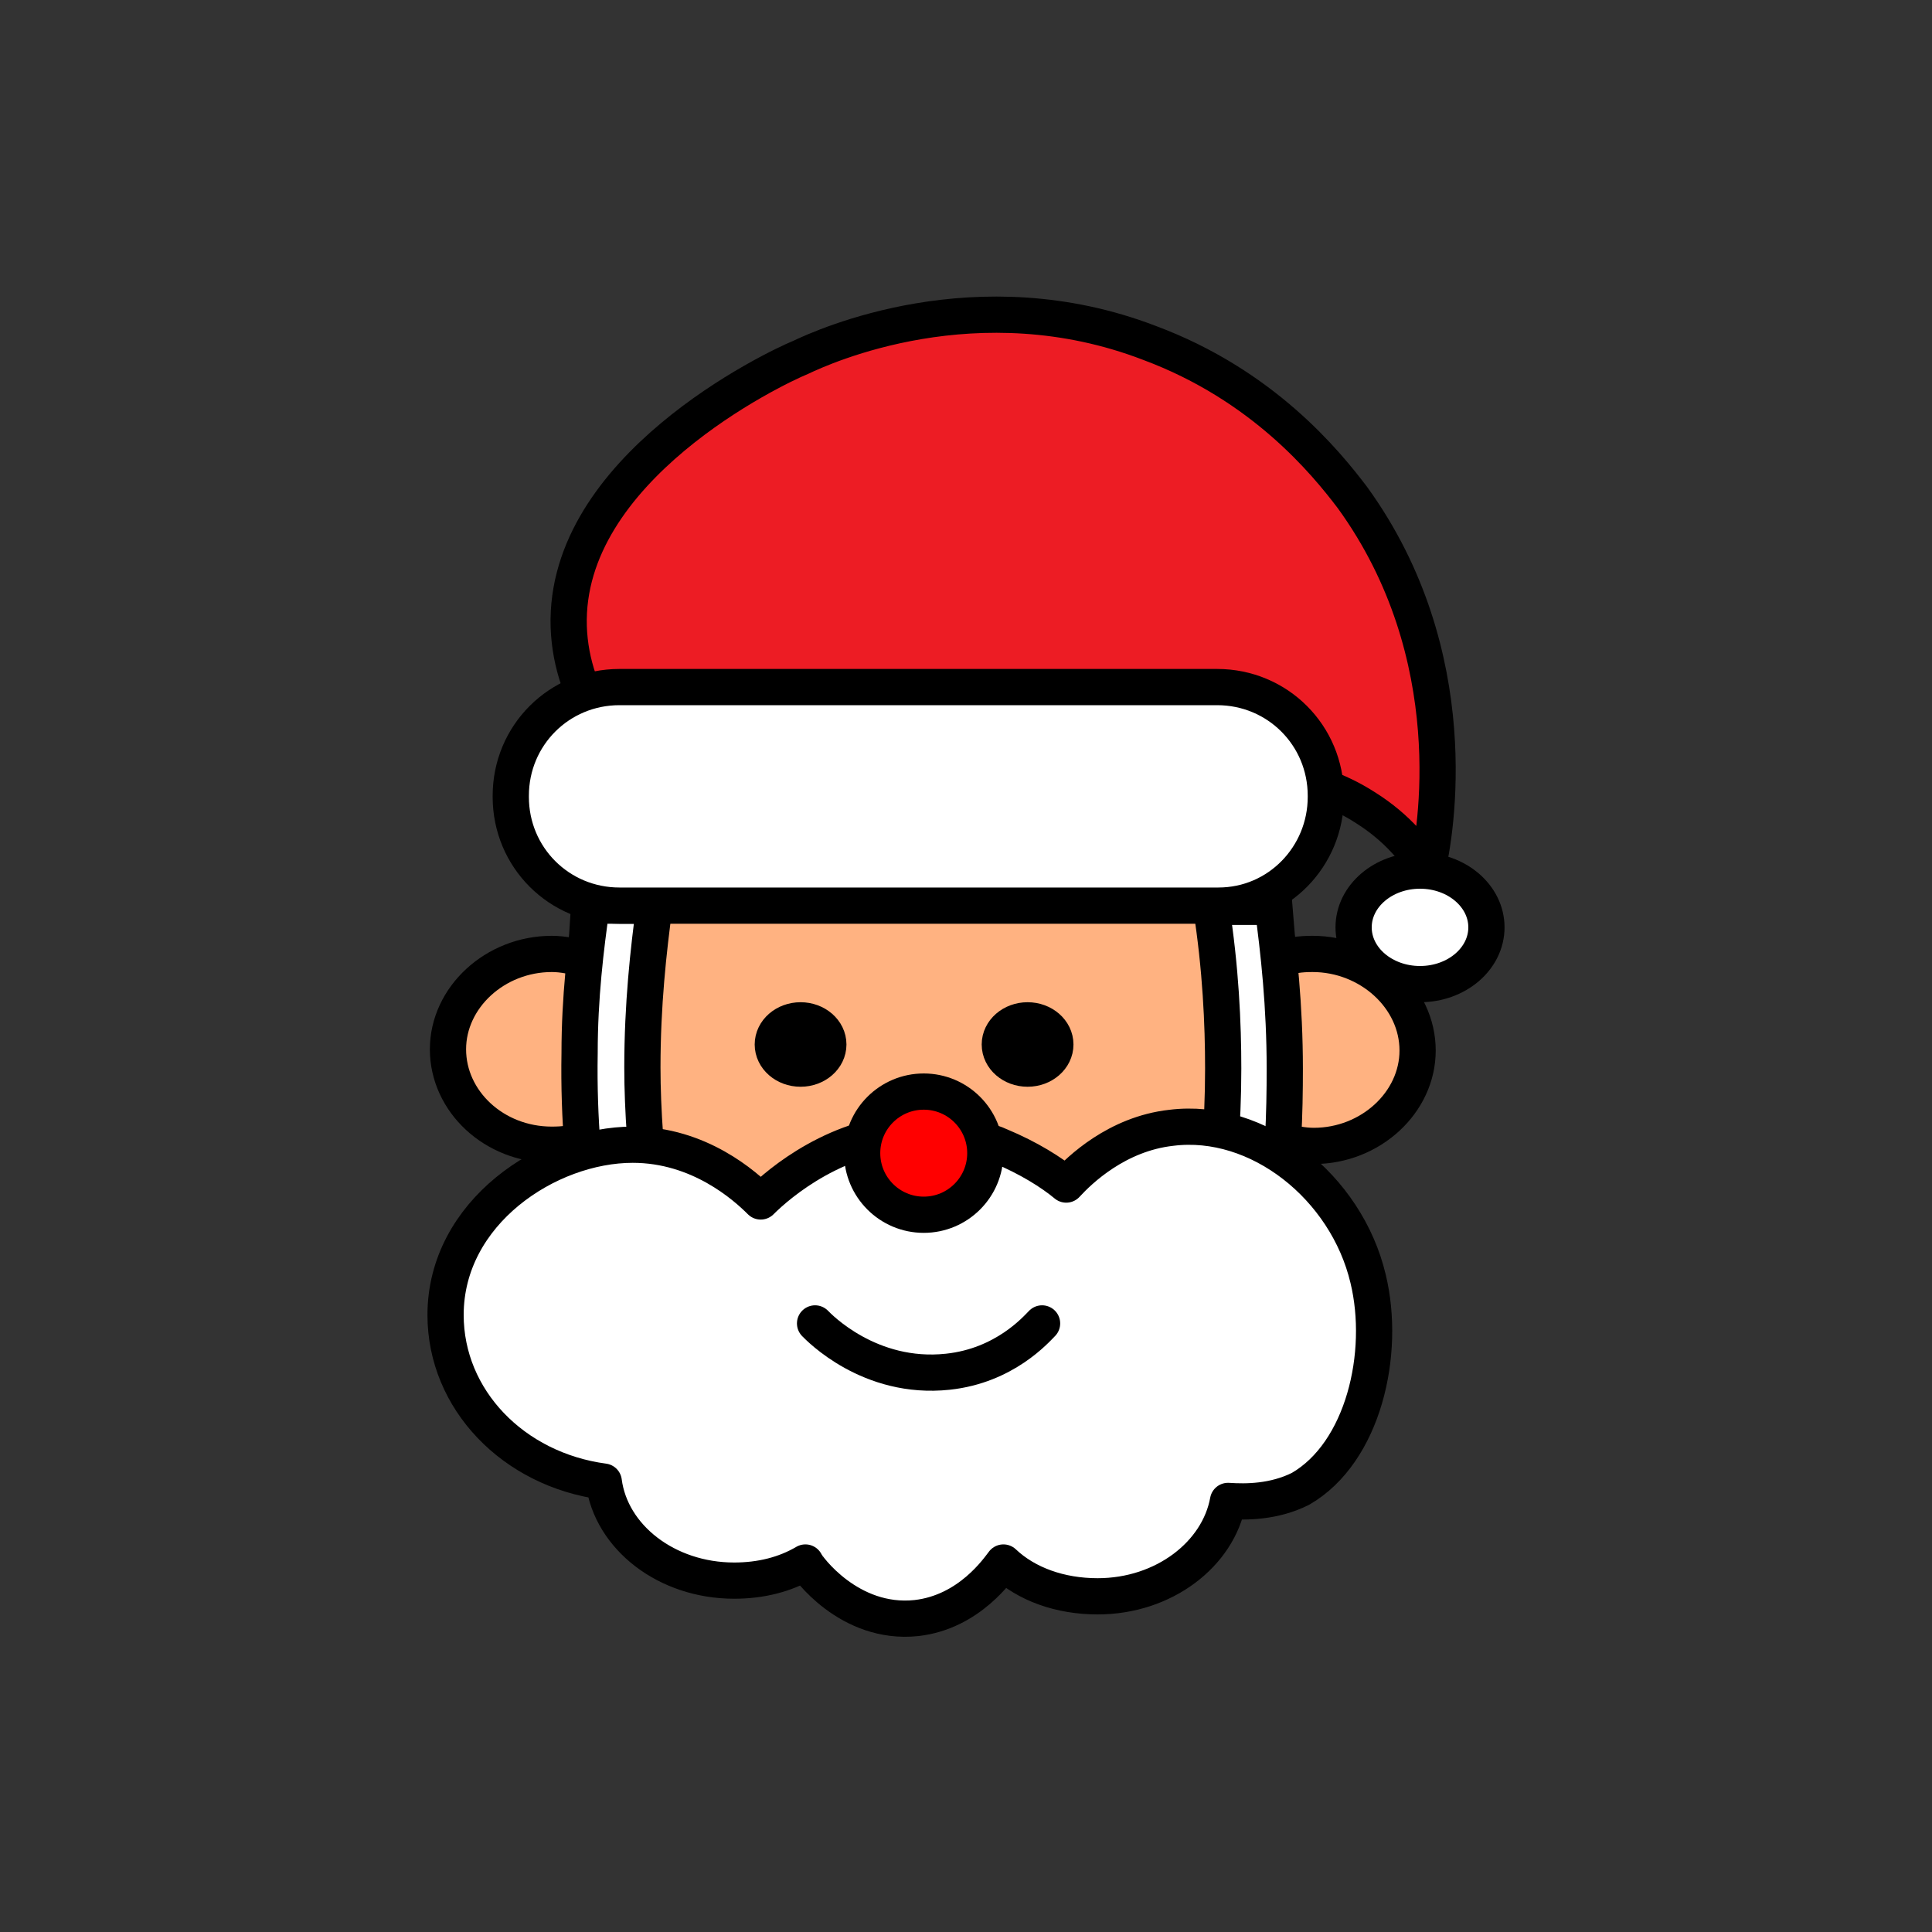 <svg xml:space="preserve" style="margin: initial; display: block; shape-rendering: auto; background: rgb(255, 255, 255);" viewBox="0 0 128 128" y="0px" x="0px" xmlns:xlink="http://www.w3.org/1999/xlink" xmlns="http://www.w3.org/2000/svg" id="圖層_1" version="1.1" preserveAspectRatio="xMidYMid" width="200" height="200"><rect x="0" y="0" width="128" height="128" fill="#333333" stroke="none"/><g class="ldl-scale" style="transform-origin: 50% 50%; transform: rotate(0deg) scale(0.8, 0.8);"><g class="ldl-ani"><style type="text/css">.st0{fill:none}.st1{fill:#ffb281;stroke:#000;stroke-width:3;stroke-miterlimit:10}.st2{fill:#fff}.st2,.st3{stroke:#000;stroke-width:3;stroke-miterlimit:10}.st4{fill:#fff;stroke-linecap:round;stroke-linejoin:round}.st4,.st5,.st6,.st7{stroke:#000;stroke-width:3;stroke-miterlimit:10}.st5{stroke-linecap:round;fill:none}.st6{fill:red}.st7{fill:#ed1c24}</style><g class="ldl-layer"><g class="ldl-ani" style="opacity: 1; transform-origin: 64px 64px; transform: matrix3d(0.91, 0, 0, 0, 0, 0.91, 0, 0, 0, 0, 0.91, 0, 0, 0, 0, 1); animation: 1s linear -0.538s infinite normal forwards running animate; transform-box: view-box;"><path d="z" class="st0" style="stroke-width: 1;"></path></g></g><g class="ldl-layer"><g class="ldl-ani"><g><g class="ldl-layer"><g class="ldl-ani" style="opacity: 1; transform-origin: 64px 64px; transform: matrix3d(0.91, 0, 0, 0, 0, 0.91, 0, 0, 0, 0, 0.91, 0, 0, 0, 0, 1); animation: 1s linear -0.577s infinite normal forwards running animate; transform-box: view-box;"><path d="M92.7,63c-1,0-1.9,0.1-2.8,0.5c0,0-0.9-10.8-0.9-11.5c0-9.1-12.5-16.5-27.9-16.5c-15.4,0-27.9,7.4-27.9,16.5 c0,0.8-0.7,11.5-0.7,11.5c-0.9-0.3-1.9-0.5-2.8-0.5c-4.7,0-8.6,3.6-8.6,7.9s3.8,7.9,8.6,7.9c1,0,1.9-0.1,2.8-0.5v2.3 c0,3.8,3.6,6.9,8.1,6.9h41.3c4.5,0,8.1-3.1,8.1-6.9v-2.2c0.9,0.3,1.9,0.5,2.8,0.5c4.7,0,8.6-3.6,8.6-7.9 C101.4,66.6,97.4,63,92.7,63z" class="st1" style="stroke-width: 3; fill: rgb(255, 178, 129);"></path></g></g><g class="ldl-layer"><g class="ldl-ani" style="opacity: 1; transform-origin: 64px 64px; transform: matrix3d(0.91, 0, 0, 0, 0, 0.91, 0, 0, 0, 0, 0.91, 0, 0, 0, 0, 1); animation: 1s linear -0.615s infinite normal forwards running animate; transform-box: view-box;"><path d="M89.5,85.4c0.8-4.9,0.9-9.3,0.9-12.9c0-5.2-0.5-9.7-1-13.4h-5.1c0.8,5.1,1,9.7,1,13.4c0,4.7-0.4,8.8-0.9,12.3 h1C86.8,84.7,88.2,85,89.5,85.4z" class="st2" style="stroke-width: 3; fill: rgb(255, 255, 255);"></path></g></g><g class="ldl-layer"><g class="ldl-ani" style="opacity: 1; transform-origin: 64px 64px; transform: matrix3d(0.91, 0, 0, 0, 0, 0.91, 0, 0, 0, 0, 0.91, 0, 0, 0, 0, 1); animation: 1s linear -0.654s infinite normal forwards running animate; transform-box: view-box;"><ellipse ry="2" rx="2.3" cy="70.5" cx="50.3" class="st3" style="stroke-width: 3;"></ellipse></g></g><g class="ldl-layer"><g class="ldl-ani" style="opacity: 1; transform-origin: 64px 64px; transform: matrix3d(0.91, 0, 0, 0, 0, 0.91, 0, 0, 0, 0, 0.91, 0, 0, 0, 0, 1); animation: 1s linear -0.692s infinite normal forwards running animate; transform-box: view-box;"><ellipse ry="2" rx="2.3" cy="70.5" cx="69.1" class="st3" style="stroke-width: 3;"></ellipse></g></g><g class="ldl-layer"><g class="ldl-ani" style="opacity: 1; transform-origin: 64px 64px; transform: matrix3d(0.91, 0, 0, 0, 0, 0.91, 0, 0, 0, 0, 0.91, 0, 0, 0, 0, 1); animation: 1s linear -0.731s infinite normal forwards running animate; transform-box: view-box;"><path d="M38.1,84.7c-0.6-4.6-0.9-8.8-0.9-12.3c0-5.2,0.5-9.7,1-13.4H33c-0.5,3.5-1,7.6-1,12.2 c-0.1,5.6,0.4,10.4,1,14.3c1.4-0.5,2.8-0.8,4.4-0.8C37.4,84.7,38.1,84.7,38.1,84.7z" class="st2" style="stroke-width: 3; fill: rgb(255, 255, 255);"></path></g></g><g class="ldl-layer"><g class="ldl-ani" style="opacity: 1; transform-origin: 64px 64px; transform: matrix3d(0.91, 0, 0, 0, 0, 0.91, 0, 0, 0, 0, 0.91, 0, 0, 0, 0, 1); animation: 1s linear -0.769s infinite normal forwards running animate; transform-box: view-box;"><path d="M97.3,89.9c-1.8-7.6-9.1-13.4-16.3-12.5c-4.5,0.5-7.6,3.5-8.7,4.7c-1.2-1-3.1-2.2-5.5-3.2 c-0.6-0.3-3.5-1.3-6.8-1.2C53.4,77.8,48.5,82,47,83.5c-1.3-1.3-5.1-4.7-10.6-4.7c-7,0-15.5,5.6-15.5,14.1c0,7,5.6,12.8,13.1,13.8 c0.6,4.6,5.2,8.2,10.8,8.2c2.2,0,4.2-0.5,5.9-1.5c0.1,0.3,3.6,5.2,9.2,4.6c4.4-0.5,6.8-4.1,7.2-4.6c1.9,1.8,4.7,2.8,7.8,2.8 c5.5,0,10-3.5,10.8-7.9c1.5,0.1,3.8,0.1,6-1C96.9,104.3,98.8,96.1,97.3,89.9z" class="st4" style="stroke-width: 3; fill: rgb(255, 255, 255);"></path></g></g><g class="ldl-layer"><g class="ldl-ani" style="opacity: 1; transform-origin: 64px 64px; transform: matrix3d(0.91, 0, 0, 0, 0, 0.91, 0, 0, 0, 0, 0.91, 0, 0, 0, 0, 1); animation: 1s linear -0.808s infinite normal forwards running animate; transform-box: view-box;"><path d="M51.5,93.6c0.3,0.3,4.5,4.7,11,4c4.7-0.5,7.3-3.5,7.8-4" class="st5" style="stroke-width: 3;"></path></g></g><g class="ldl-layer"><g class="ldl-ani" style="opacity: 1; transform-origin: 64px 64px; transform: matrix3d(0.91, 0, 0, 0, 0, 0.91, 0, 0, 0, 0, 0.91, 0, 0, 0, 0, 1); animation: 1s linear -0.846s infinite normal forwards running animate; transform-box: view-box;"><circle r="5.1" cy="79.5" cx="60.5" class="st6" style="stroke-width: 3; fill: rgb(255, 0, 0);"></circle></g></g></g></g></g><g class="ldl-layer"><g class="ldl-ani"><g><g class="ldl-layer"><g class="ldl-ani" style="opacity: 1; transform-origin: 64px 64px; transform: matrix3d(0.91, 0, 0, 0, 0, 0.91, 0, 0, 0, 0, 0.91, 0, 0, 0, 0, 1); animation: 1s linear -0.885s infinite normal forwards running animate; transform-box: view-box;"><path d="M96,25.2c-2.2-2.9-7.4-9.3-16.8-12.8c-14.3-5.5-27,0.3-28.9,1.2c-2.2,0.9-19.6,9.2-19.2,22.3 c0.4,12.2,15.7,21,28.4,22c13.8,1,23.8-7.6,26.1-9.6c1.7-0.3,6.7-0.5,11.5,2.6c2.7,1.7,4.2,3.7,5.1,5.1 C102.9,53.1,105.5,38.3,96,25.2z" class="st7" style="stroke-width: 3; fill: rgb(237, 28, 36);"></path></g></g><g class="ldl-layer"><g class="ldl-ani" style="opacity: 1; transform-origin: 64px 64px; transform: matrix3d(0.91, 0, 0, 0, 0, 0.91, 0, 0, 0, 0, 0.91, 0, 0, 0, 0, 1); animation: 1s linear -0.923s infinite normal forwards running animate; transform-box: view-box;"><path d="M84.9,59H35.3c-5,0-9-4-9-9v-0.1c0-5,4-9,9-9h49.5c5,0,9,4,9,9V50C93.8,54.9,89.9,59,84.9,59z" class="st2" style="stroke-width: 3; fill: rgb(255, 255, 255);"></path></g></g><g class="ldl-layer"><g class="ldl-ani" style="opacity: 1; transform-origin: 64px 64px; transform: matrix3d(0.91, 0, 0, 0, 0, 0.91, 0, 0, 0, 0, 0.91, 0, 0, 0, 0, 1); animation: 1s linear -0.962s infinite normal forwards running animate; transform-box: view-box;"><ellipse ry="4.7" rx="5.5" cy="60.8" cx="101.6" class="st2" style="stroke-width: 3; fill: rgb(255, 255, 255);"></ellipse></g></g></g></g></g><g class="ldl-layer"><g class="ldl-ani" style="opacity: 1; transform-origin: 64px 64px; transform: matrix3d(0.91, 0, 0, 0, 0, 0.91, 0, 0, 0, 0, 0.91, 0, 0, 0, 0, 1); animation: 1s linear -1s infinite normal forwards running animate; transform-box: view-box;"><path d="z" class="st0" style="stroke-width: 1;"></path></g></g></g></g><style type="text/css">@keyframes animate { 0.00% {transform: translate(0.00px,0.00px) rotate(0.00deg) scale(0.91, 0.91) skew(0deg, 0.00deg) ;opacity: 1.00;}4.00% {transform: translate(0.00px,0.00px) rotate(0.00deg) scale(0.91, 0.91) ;}8.00% {animation-timing-function: cubic-bezier(0.69,0.60,0.35,0.27);transform: translate(0.00px,0.00px) rotate(0.00deg) scale(0.91, 0.91) ;}14.00% {transform: translate(0.00px,0.00px) rotate(0.00deg) scale(0.93, 0.93) ;}18.00% {transform: translate(0.00px,0.00px) rotate(0.00deg) scale(0.94, 0.94) ;}22.00% {animation-timing-function: cubic-bezier(0.67,0.66,0.34,0.33);transform: translate(0.00px,0.00px) rotate(0.00deg) scale(0.96, 0.96) ;}26.00% {transform: translate(0.00px,0.00px) rotate(0.00deg) scale(0.97, 0.97) ;}30.00% {transform: translate(0.00px,0.00px) rotate(0.00deg) scale(0.99, 0.99) ;}34.00% {animation-timing-function: cubic-bezier(0.65,0.71,0.32,0.38);transform: translate(0.00px,0.00px) rotate(0.00deg) scale(1.01, 1.01) ;}40.00% {animation-timing-function: cubic-bezier(0.64,0.74,0.31,0.41);transform: translate(0.00px,0.00px) rotate(0.00deg) scale(1.02, 1.02) ;}46.00% {animation-timing-function: cubic-bezier(0.60,0.91,0.23,0.63);transform: translate(0.00px,0.00px) rotate(0.00deg) scale(1.03, 1.03) ;}50.00% {transform: translate(0.00px,0.00px) rotate(0.00deg) scale(1.03, 1.03) ;}54.00% {transform: translate(0.00px,0.00px) rotate(0.00deg) scale(1.03, 1.03) ;}58.00% {animation-timing-function: cubic-bezier(0.69,0.60,0.35,0.27);transform: translate(0.00px,0.00px) rotate(0.00deg) scale(1.03, 1.03) ;}64.00% {transform: translate(0.00px,0.00px) rotate(0.00deg) scale(1.01, 1.01) ;}68.00% {transform: translate(0.00px,0.00px) rotate(0.00deg) scale(1.00, 1.00) ;}72.00% {animation-timing-function: cubic-bezier(0.67,0.66,0.34,0.33);transform: translate(0.00px,0.00px) rotate(0.00deg) scale(0.98, 0.98) ;}76.00% {animation-timing-function: cubic-bezier(0.66,0.68,0.33,0.35);transform: translate(0.00px,0.00px) rotate(0.00deg) scale(0.97, 0.97) ;}82.00% {animation-timing-function: cubic-bezier(0.65,0.71,0.32,0.38);transform: translate(0.00px,0.00px) rotate(0.00deg) scale(0.94, 0.94) ;}88.00% {animation-timing-function: cubic-bezier(0.65,0.73,0.31,0.40);transform: translate(0.00px,0.00px) rotate(0.00deg) scale(0.92, 0.92) ;}94.00% {animation-timing-function: cubic-bezier(0.63,0.80,0.28,0.48);transform: translate(0.00px,0.00px) rotate(0.00deg) scale(0.91, 0.91) ;}100.00% {animation-timing-function: cubic-bezier(0.63,0.80,0.28,0.48);transform: translate(0.00px,0.00px) rotate(0.00deg) scale(0.91, 0.91) ;} }</style><!-- [ldio] generated by https://loading.io --></svg>